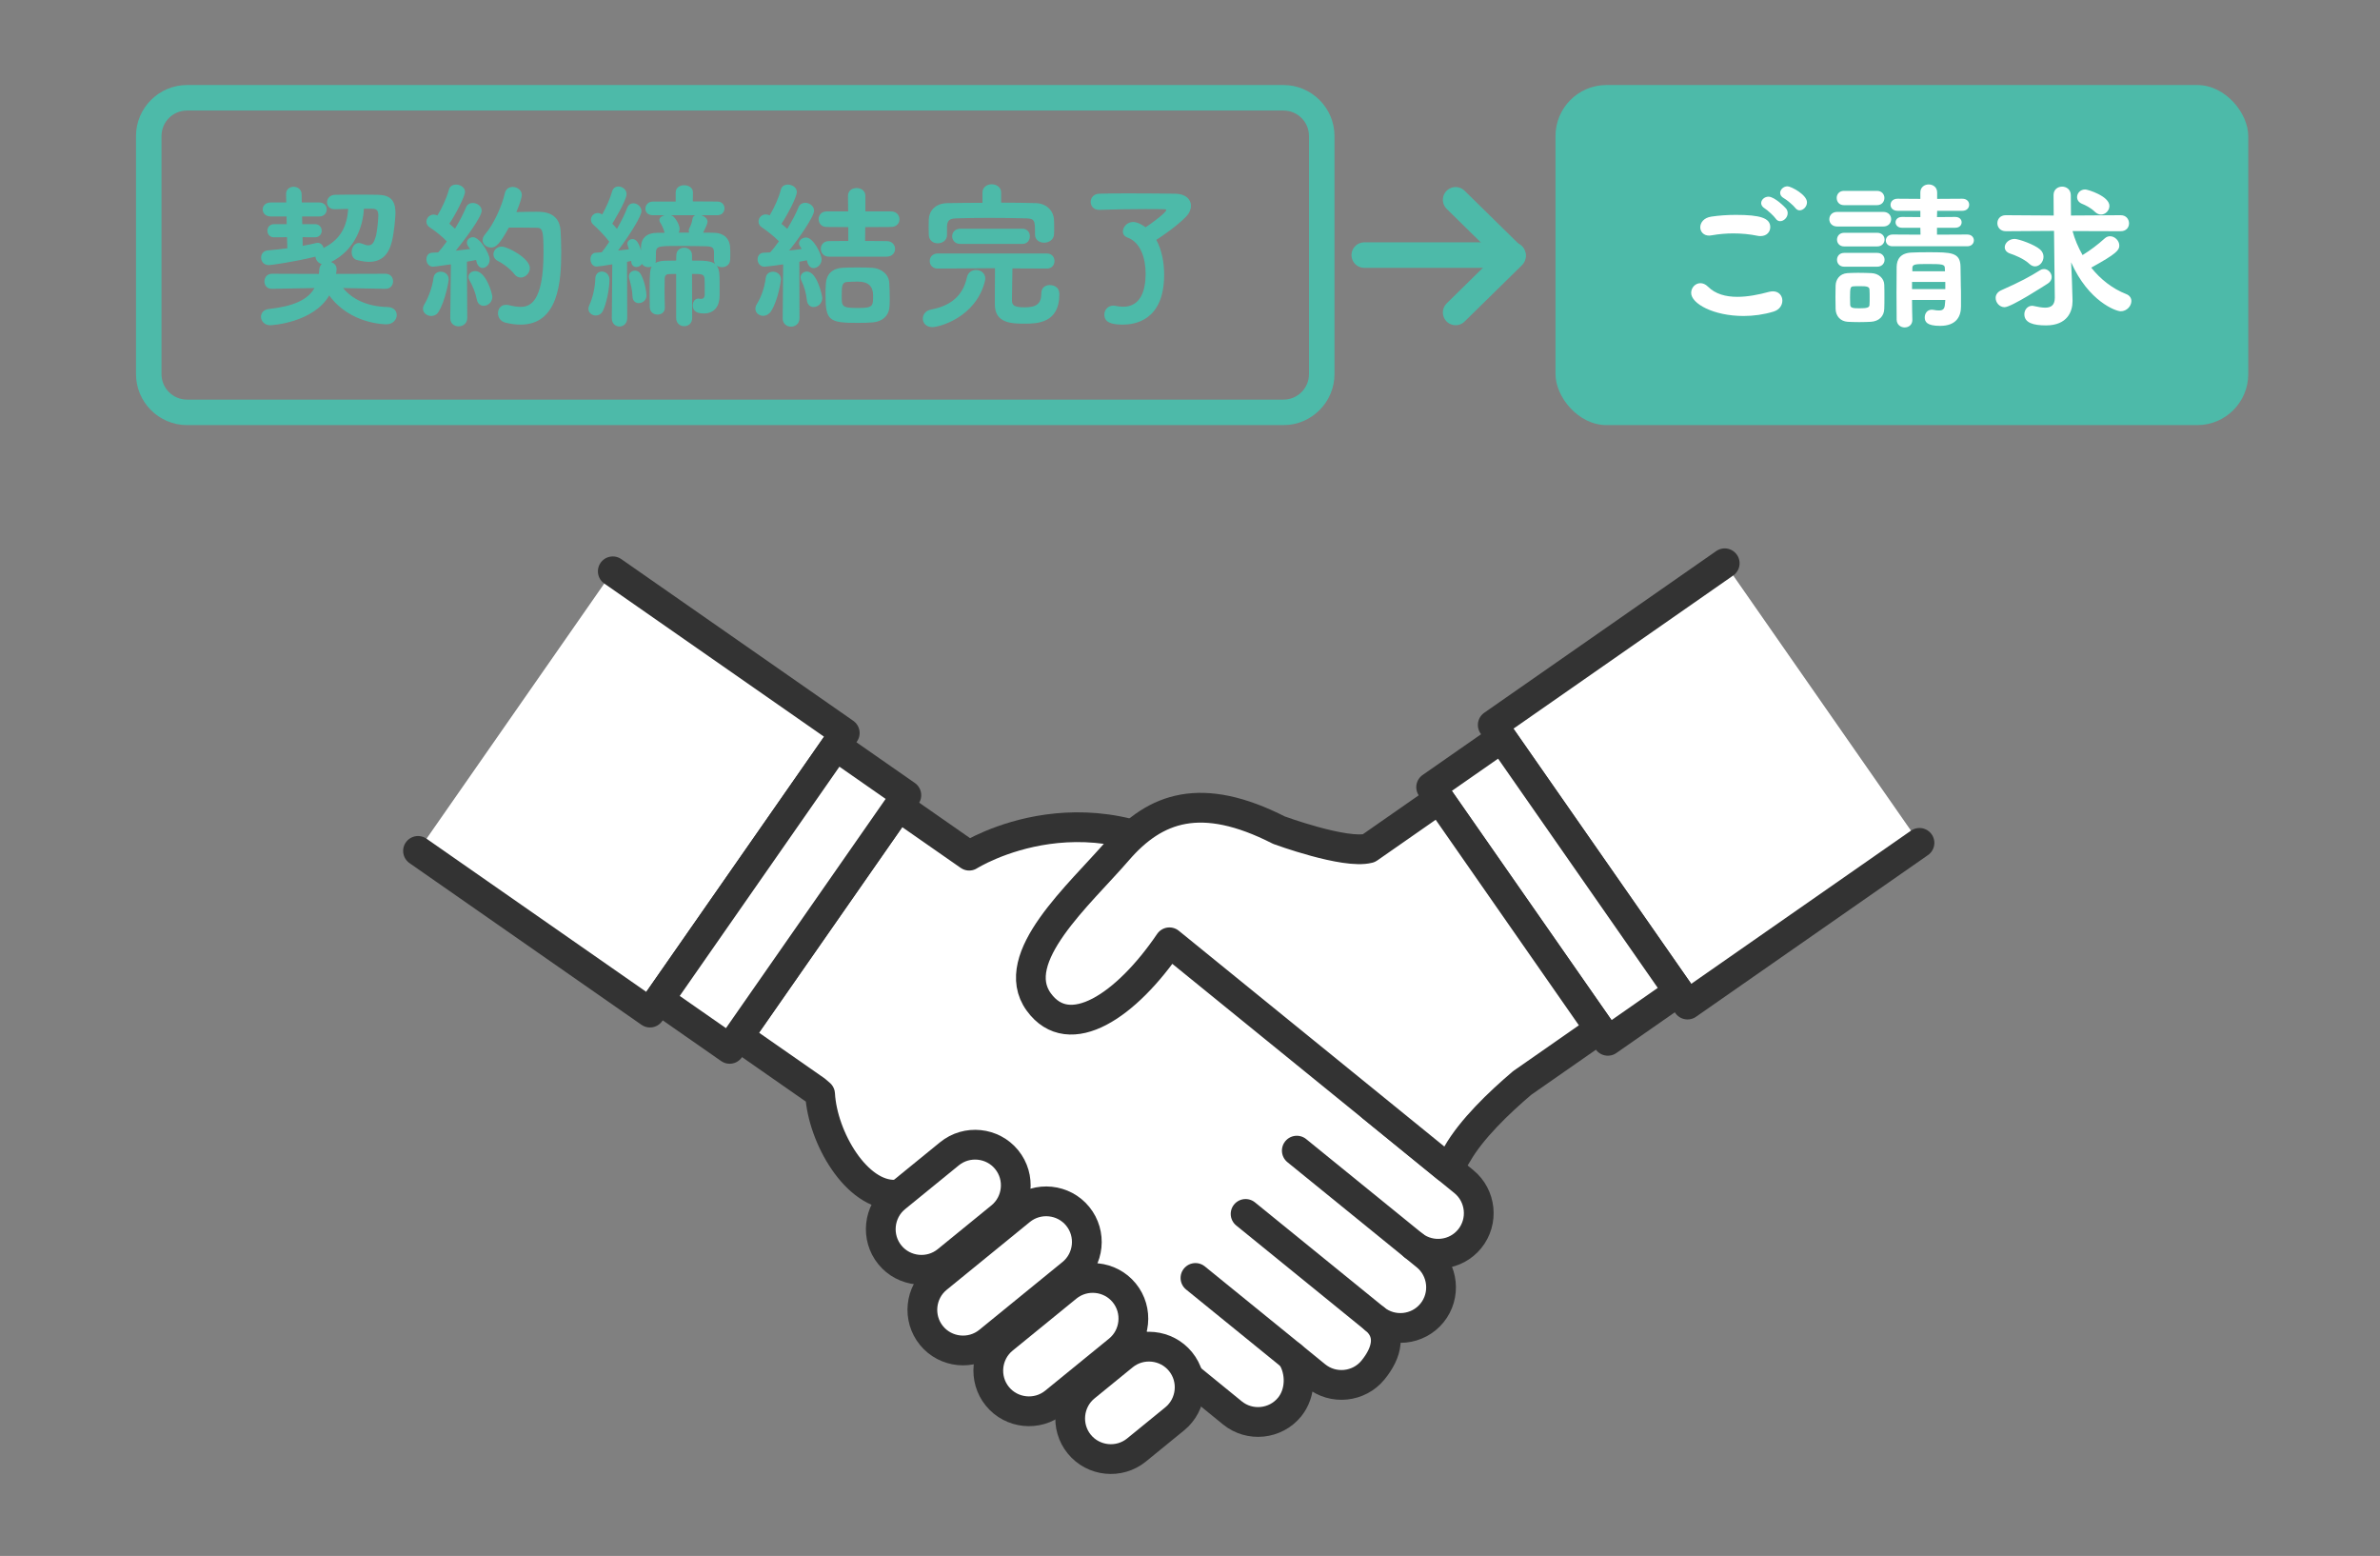 <?xml version="1.0" encoding="UTF-8"?><svg id="c" xmlns="http://www.w3.org/2000/svg" width="560" height="366" xmlns:xlink="http://www.w3.org/1999/xlink" viewBox="0 0 560 366"><rect x="0" y="0" width="560" height="366" fill="#808080" stroke="none"/><defs><symbol id="a" viewBox="0 0 497 326.719"><path d="M312.429,257.943l-21.548-17.562-35.338-52.907c-30.162-24.791-59.498-6.199-59.501-6.198l-16.62-11.581-37.695,54.097,1.58,1.101,16.621,11.581c.343.291.689.588,1.037.89.574,10.224,8.593,23.998,17.723,23.66l66.267,40.718,13.013,10.606c4.081,3.327,10.142,2.709,13.469-1.373l0-0c2.694-3.305,2.752-8.375.509-11.951l5.651,4.606c4.082,3.327,10.143,2.709,13.469-1.373,3.327-4.081,4.477-8.698.395-12.025,4.081,3.327,10.142,2.709,13.469-1.373,3.326-4.082,2.709-10.143-1.373-13.469l-2.924-2.383c4.074,3.062,9.92,2.389,13.167-1.595v-0c3.327-4.081,2.709-10.143-1.372-13.469Z" fill="#fff" stroke="#333" stroke-linecap="round" stroke-linejoin="round" stroke-width="7"/><polyline points="373.815 112.5 319.234 150.533 342.148 183.417 365.062 216.301 419.643 178.268" fill="#fff" stroke="#333" stroke-linecap="round" stroke-linejoin="round" stroke-width="7"/><polygon points="362.936 213.25 321.36 153.584 304.74 165.165 346.316 224.831 362.936 213.25" fill="#fff" stroke="#333" stroke-linecap="round" stroke-linejoin="round" stroke-width="7"/><polyline points="112.185 114.39 166.766 152.423 143.852 185.307 120.938 218.191 66.357 180.158" fill="#fff" stroke="#333" stroke-linecap="round" stroke-linejoin="round" stroke-width="7"/><polygon points="123.064 215.14 164.64 155.474 181.26 167.055 139.684 226.721 123.064 215.14" fill="#fff" stroke="#333" stroke-linecap="round" stroke-linejoin="round" stroke-width="7"/><path d="M310.89,251.427c3.302-5.782,9.725-11.974,15.284-16.693l16.621-11.581,1.58-1.101-37.695-54.097-16.62,11.581c-5.565,1.463-21.115-4.253-21.115-4.253-18.235-9.286-29.108-5.474-38.001,4.84-8.893,10.314-26.043,25.198-18.537,35.561,7.208,9.949,20.655.856,30.753-14.025l65.203,52.969.632-.533c.775-.945,1.426-1.846,1.896-2.669Z" fill="#fff" stroke="#333" stroke-linecap="round" stroke-linejoin="round" stroke-width="7"/><line x1="273.13" y1="250.662" x2="300.635" y2="273.006" fill="none" stroke="#333" stroke-linecap="round" stroke-linejoin="round" stroke-width="7"/><line x1="261.08" y1="265.549" x2="291.463" y2="290.232" fill="none" stroke="#333" stroke-linecap="round" stroke-linejoin="round" stroke-width="7"/><line x1="249.284" y1="280.612" x2="271.947" y2="299.023" fill="none" stroke="#333" stroke-linecap="round" stroke-linejoin="round" stroke-width="7"/><path d="M244.401,313.756l-8.983,7.322c-4.081,3.327-10.143,2.709-13.469-1.373l-0-0c-3.327-4.081-2.709-10.143,1.373-13.469l8.983-7.322c4.081-3.327,10.143-2.709,13.469,1.373l0.0 0c3.327,4.081,2.709,10.143-1.373,13.469Z" fill="#fff" stroke="#333" stroke-linecap="round" stroke-linejoin="round" stroke-width="7"/><path d="M231.164,297.595l-15.014,12.237c-4.081,3.327-10.143,2.709-13.469-1.373l-0-0c-3.327-4.081-2.709-10.143,1.373-13.469l15.014-12.237c4.081-3.327,10.143-2.709,13.469,1.373l0.0 0c3.327,4.081,2.709,10.143-1.373,13.469Z" fill="#fff" stroke="#333" stroke-linecap="round" stroke-linejoin="round" stroke-width="7"/><path d="M220.211,279.573l-19.575,15.954c-4.081,3.327-10.143,2.709-13.469-1.373l-0-0c-3.327-4.081-2.709-10.143,1.373-13.469l19.575-15.954c4.081-3.327,10.143-2.709,13.469,1.373l0.0 0c3.327,4.081,2.709,10.143-1.373,13.469Z" fill="#fff" stroke="#333" stroke-linecap="round" stroke-linejoin="round" stroke-width="7"/><path d="M203.493,266.249l-12.641,10.303c-4.081,3.327-10.143,2.709-13.469-1.373l-0-0c-3.327-4.081-2.709-10.143,1.373-13.469l12.641-10.303c4.081-3.327,10.143-2.709,13.469,1.373l0.0 0c3.327,4.081,2.709,10.143-1.373,13.469Z" fill="#fff" stroke="#333" stroke-linecap="round" stroke-linejoin="round" stroke-width="7"/><path d="M270,6c3.309,0,6,2.691,6,6v56c0,3.309-2.691,6-6,6H12c-3.309,0-6-2.691-6-6V12c0-3.309,2.691-6,6-6h258M270,0H12C5.4,0,0,5.4,0,12v56c0,6.6,5.4,12,12,12h258c6.6,0,12-5.4,12-12V12c0-6.6-5.4-12-12-12h0Z" fill="#4dbaa9"/><path d="M58.691,47.94l-9.97-.185c2.067,2.511,5.502,4.357,10.487,4.468,1.439.037,2.142.923,2.142,1.883,0,1.071-.887,2.179-2.438,2.179-.222,0-8.53,0-13.441-6.794-3.767,6.462-13.589,7.016-13.884,7.016-1.403,0-2.179-1.034-2.179-1.994,0-.849.591-1.662,1.735-1.809,6.02-.665,9.306-2.216,10.856-4.948l-10.007.185h-.037c-1.182,0-1.735-.85-1.735-1.735,0-.887.591-1.81,1.772-1.81l11.041.037c.037-.259.073-.554.073-.85.037-.665.259-1.145.591-1.477-.886-.222-1.403-.997-1.477-1.735-5.133,1.255-10.487,1.994-10.931,1.994-1.255,0-1.846-.886-1.846-1.772,0-.812.517-1.625,1.588-1.698,1.588-.148,3.139-.295,4.578-.48l-.073-2.622-3.028.037c-1.07,0-1.588-.775-1.588-1.551,0-.776.518-1.551,1.588-1.551h2.954l-.037-1.809h-3.729c-1.255,0-1.883-.812-1.883-1.662,0-.812.628-1.625,1.883-1.625h3.656l-.037-1.957v-.074c0-1.108.886-1.662,1.772-1.662.923,0,1.846.591,1.883,1.735l.037,1.957h4.136c1.145,0,1.735.812,1.735,1.625,0,.849-.591,1.662-1.735,1.662h-4.062l.037,1.809h2.954c1.107,0,1.624.775,1.624,1.551,0,.775-.517,1.551-1.624,1.551l-2.881-.037.037,2.031c1.107-.185,2.142-.406,3.064-.628.148-.037.296-.074.443-.074.738,0,1.293.591,1.403,1.218,4.062-2.068,5.502-5.096,5.798-9.194-.96,0-2.031.074-3.176.074h-.037c-1.182,0-1.772-.812-1.772-1.625,0-.849.628-1.735,1.883-1.772,1.957-.037,3.582-.037,5.17-.037,1.551,0,3.102,0,4.838.037,2.88.037,4.209,1.182,4.209,4.284,0,.997-.295,4.468-.85,6.757-.738,2.954-2.363,4.727-5.354,4.727-.85,0-1.81-.147-2.918-.443-.812-.222-1.182-1.034-1.182-1.846,0-1.034.628-2.142,1.699-2.142.259,0,.517.074.812.185.591.258,1.033.369,1.403.369.923,0,1.329-.665,1.735-1.994.369-1.182.628-4.32.628-4.985,0-1.292-.443-1.625-1.478-1.625h-1.92c-.222,4.209-2.142,9.749-7.718,12.518.702.258,1.292.812,1.292,1.662v.148l-.11.997,11.595-.037c1.219,0,1.81.886,1.81,1.772s-.591,1.772-1.772,1.772h-.037Z" fill="#4dbaa9"/><path d="M69.48,54.329c-.997,0-1.958-.702-1.958-1.699,0-.332.111-.665.333-1.034.96-1.625,1.883-4.099,2.142-6.204.11-.997.886-1.477,1.698-1.477.924,0,1.884.627,1.884,1.809,0,.37-.775,5.022-2.4,7.644-.406.665-1.071.96-1.698.96ZM73.948,54.809l.147-12.629c-3.397.48-3.914.554-4.21.554-1.033,0-1.551-.886-1.551-1.736,0-.775.443-1.514,1.33-1.551.405,0,.923-.037,1.439-.074.628-.702,1.329-1.588,2.031-2.585-1.071-1.182-2.954-2.622-3.951-3.25-.591-.369-.85-.886-.85-1.403,0-.849.739-1.662,1.699-1.662.295,0,.591.074.886.222.997-1.588,2.179-4.099,2.695-6.056.222-.849.924-1.218,1.699-1.218.997,0,2.104.665,2.104,1.699,0,1.034-2.289,5.465-3.692,7.496l1.329,1.182c1.108-1.81,2.031-3.619,2.585-4.985.296-.775.96-1.071,1.588-1.071,1.034,0,2.104.739,2.104,1.81,0,1.587-4.209,7.09-6.093,9.416l3.397-.406-.296-.369c-.332-.406-.479-.775-.479-1.108,0-.738.665-1.292,1.44-1.292,1.551,0,3.914,3.804,3.914,5.281,0,1.145-.85,1.957-1.662,1.957-.554,0-1.107-.406-1.403-1.33-.036-.185-.073-.369-.147-.554-.48.111-1.219.258-2.142.406l.074,13.256c0,1.292-1.034,1.957-2.031,1.957s-1.957-.627-1.957-1.92v-.037ZM80.188,50.415c-.295-1.551-1.034-3.287-1.661-4.357-.186-.333-.296-.628-.296-.923,0-.812.738-1.366,1.588-1.366,2.548,0,4.025,5.354,4.025,6.019,0,1.33-1.034,2.142-2.031,2.142-.738,0-1.44-.443-1.625-1.514ZM83.549,38.229c-1.034,0-1.994-.738-1.994-1.735,0-.406.147-.849.554-1.329,2.142-2.511,3.988-6.721,4.69-9.749.221-.997,1.033-1.44,1.846-1.44,1.034,0,2.142.739,2.142,1.92,0,.295-.295,1.698-1.292,3.988,1.44-.037,3.176-.074,4.652-.074,1.699,0,5.502.037,5.761,4.542.074,1.255.147,3.028.147,4.948,0,6.794-.628,17.06-9.563,17.06-1.145,0-2.326-.147-3.619-.48-1.145-.295-1.698-1.255-1.698-2.215,0-.997.628-1.957,1.883-1.957.222,0,.443,0,.702.074,1.033.258,1.957.406,2.732.406,2.142,0,5.391-1.034,5.391-12.703,0-4.985-.147-5.908-1.551-5.908-1.698-.037-4.542-.037-6.609-.037-2.031,3.693-2.954,4.689-4.173,4.689ZM89.051,44.506c-.923-1.182-2.474-2.4-3.877-3.102-.738-.369-1.071-.997-1.071-1.588,0-.923.775-1.809,1.957-1.809,1.366,0,6.61,2.732,6.61,5.059,0,1.219-1.071,2.216-2.142,2.216-.518,0-1.071-.222-1.478-.775Z" fill="#4dbaa9"/><path d="M108.191,54.218c-.887,0-1.736-.628-1.736-1.551,0-.259.037-.517.185-.812.775-1.662,1.403-4.247,1.44-6.388.037-1.071.775-1.588,1.551-1.588.85,0,1.772.665,1.772,1.92,0,2.104-.701,5.649-1.551,7.348-.369.739-1.034,1.071-1.661,1.071ZM127.098,44.433l-1.625.037c-.738,0-1.071.369-1.071,1.145,0,.886-.037,1.809-.037,2.695,0,1.292.037,2.585.074,3.988v.074c0,1.108-.85,1.625-1.735,1.625-.887,0-1.772-.554-1.81-1.698-.037-1.366-.037-2.77-.037-4.247,0-3.804.111-4.727.48-5.354-.259.111-.518.148-.775.148-.628,0-1.219-.259-1.515-.775-.295.48-.812.738-1.329.738-.591,0-1.145-.406-1.182-1.255v-.185l-.997.221.037,13.22c0,1.33-.923,1.994-1.81,1.994-.923,0-1.81-.665-1.81-1.957v-.037l.111-12.629c-1.699.295-3.36.517-3.692.517-.961,0-1.44-.886-1.44-1.735,0-.739.406-1.477,1.219-1.514.406,0,.923-.074,1.439-.111.555-.702,1.182-1.551,1.772-2.474-.923-1.292-2.917-3.286-3.692-3.951-.443-.369-.628-.812-.628-1.255,0-.812.702-1.551,1.588-1.551.333,0,.702.111,1.034.333h.037c.886-1.588,1.883-3.767,2.326-5.428.222-.775.812-1.145,1.477-1.145.924,0,1.921.702,1.921,1.772,0,1.551-3.323,6.905-3.36,6.979.406.406.775.812,1.107,1.218.997-1.809,1.92-3.582,2.4-4.948.295-.738.85-1.071,1.44-1.071.923,0,1.92.775,1.92,1.847,0,1.107-2.438,5.132-5.502,9.268l2.548-.295c-.369-1.107-.369-1.218-.369-1.255,0-.738.591-1.145,1.219-1.145.701,0,1.402.554,1.994,2.659v-.85c.073-1.957,1.218-3.25,3.803-3.286h1.735c-.036-.037-.036-.111-.036-.185-.186-.739-.591-1.625-.961-2.179-.147-.222-.221-.443-.221-.628,0-.554.554-.96,1.218-1.145h-2.732c-1.219,0-1.772-.739-1.772-1.514,0-.849.628-1.699,1.772-1.699h5.354v-2.142c0-1.145.997-1.699,1.994-1.699,1.034,0,2.067.554,2.067,1.699v.037l-.036,2.068,5.797.037c1.108,0,1.662.812,1.662,1.588,0,.812-.554,1.625-1.662,1.625h-3.767c.775.258,1.44.812,1.44,1.551,0,.443-.48,1.44-.997,2.474l-.037.074c.96,0,1.847,0,2.659.037,2.03.037,3.618,1.218,3.692,3.545.037.48.037.997.037,1.477,0,.443,0,.923-.037,1.366-.074,1.145-.997,1.699-1.92,1.699-.443,0-.887-.111-1.256-.37.406.517.628,1.256.665,2.327.037.738.037,1.551.037,2.363v2.363c0,2.326-1.108,4.209-3.73,4.209-2.289,0-2.584-1.108-2.584-1.92,0-.812.479-1.587,1.292-1.587.11,0,.222,0,.332.037.111.037.222.037.333.037.406,0,.849-.222.849-1.071,0-2.807,0-2.88-.036-3.619-.074-1.182-.702-1.182-2.954-1.182l.036,10.339c0,1.33-.923,1.958-1.883,1.958-.923,0-1.883-.628-1.883-1.958v-10.339ZM116.832,49.787c-.037-1.44-.406-2.88-.812-4.394-.037-.148-.037-.295-.037-.406,0-.812.701-1.33,1.403-1.33.517,0,1.07.259,1.366.812.997,1.736,1.366,4.32,1.366,5.022,0,1.145-.923,1.81-1.81,1.81-.738,0-1.44-.48-1.477-1.514ZM136.292,42.106c-.185-.258-.296-.554-.296-.96v-1.81c-.037-.997-.295-1.366-1.846-1.403-1.293-.037-3.914-.074-6.241-.074-5.428,0-5.575,0-5.575,2.068,0,1.551-.037,1.736-.111,1.92.591-.333,1.403-.517,2.438-.517.812,0,1.625-.037,2.438-.037l.036-1.218c0-1.219.924-1.81,1.847-1.81s1.847.591,1.847,1.81v1.218c2.621,0,4.431,0,5.465.812ZM130.162,34.721c-.074-.147-.111-.332-.111-.48,0-.185.037-.369.148-.554.332-.591.628-1.403.738-2.216.074-.443.332-.702.665-.849h-5.724c.222.074.406.185.554.295.85.812,1.477,2.179,1.477,2.954,0,.332-.073.591-.222.849h2.475Z" fill="#4dbaa9"/><path d="M147.587,54.292c-.961,0-1.847-.665-1.847-1.662,0-.332.11-.738.369-1.145,1.034-1.662,1.81-3.988,2.068-6.093.11-.997.886-1.477,1.698-1.477.923,0,1.883.627,1.883,1.809,0,.259-.664,4.948-2.363,7.533-.479.702-1.145,1.034-1.809,1.034ZM152.165,54.846l.111-12.666c-2.29.37-4.284.554-4.395.554-1.071,0-1.625-.886-1.625-1.736,0-.775.48-1.514,1.403-1.551.443,0,.96-.037,1.551-.074.665-.702,1.366-1.625,2.068-2.622-1.256-1.256-3.139-2.696-3.988-3.25-.591-.369-.812-.886-.812-1.403,0-.85.702-1.662,1.699-1.662.258,0,.591.074.923.221.997-1.625,2.142-4.099,2.622-6.019.185-.849.923-1.218,1.661-1.218.997,0,2.104.665,2.104,1.735,0,1.145-2.067,5.17-3.618,7.496.443.369.96.775,1.366,1.182,1.07-1.772,2.031-3.545,2.622-5.022.295-.775.96-1.108,1.624-1.108.997,0,2.068.776,2.068,1.847,0,1.44-3.767,6.794-5.871,9.379,1.107-.111,2.142-.258,2.954-.369-.518-.812-.628-.96-.628-1.292,0-.812.812-1.403,1.661-1.403,1.699,0,3.656,3.915,3.656,5.133,0,1.219-.997,2.068-1.884,2.068-1.218,0-1.514-1.477-1.588-1.846-.442.111-1.07.222-1.772.333l.037,13.293c0,1.329-.997,1.994-1.994,1.994s-1.957-.665-1.957-1.958v-.037ZM157.852,50.599c-.147-1.514-.664-3.36-1.218-4.431-.185-.333-.259-.628-.259-.923,0-.812.701-1.366,1.477-1.366,2.438,0,3.619,5.761,3.619,6.204,0,1.33-1.07,2.142-2.031,2.142-.738,0-1.477-.48-1.588-1.625ZM163.021,40.371c-1.255,0-1.883-.923-1.883-1.846,0-.887.628-1.81,1.883-1.81l4.579-.037v-3.25l-5.133-.037c-1.219,0-1.847-.923-1.847-1.847,0-.886.628-1.809,1.847-1.809h5.096l-.037-3.656c0-1.255.997-1.846,2.031-1.846s2.067.627,2.067,1.846v3.656h6.02c1.329,0,1.994.923,1.994,1.846s-.665,1.81-1.994,1.81l-6.056.037-.037,3.25,5.059.037c1.329,0,1.994.923,1.994,1.846,0,.886-.665,1.81-1.994,1.81h-13.589ZM173.25,55.843c-.997.074-2.215.11-3.471.11-6.684,0-7.533-.554-7.533-6.425,0-.96,0-1.92.074-2.843.147-2.179,1.514-3.545,3.877-3.693,1.034-.074,2.289-.074,3.545-.074s2.475,0,3.471.074c2.031.111,3.915,1.44,4.025,3.545.074,1.255.11,2.4.11,3.545,0,.591,0,1.219-.036,1.81-.074,2.215-1.44,3.729-4.062,3.951ZM169.89,46.242c-.886,0-1.735.037-2.437.074-1.33.037-1.403.85-1.403,3.324,0,2.437,0,2.806,3.804,2.806,3.581,0,3.581-.406,3.581-2.991q0-3.212-3.545-3.212Z" fill="#4dbaa9"/><path d="M187.387,56.95c-1.514,0-2.253-.997-2.253-1.994,0-.923.628-1.883,1.921-2.142,5.724-1.034,7.754-4.32,8.456-7.57.258-1.182,1.182-1.735,2.142-1.735,1.107,0,2.179.738,2.179,1.994,0,.185-.037.369-.074.591-2.142,8.641-10.856,10.856-12.37,10.856ZM203.561,27.668c2.732,0,5.502.037,8.16.111,2.585.074,4.21,1.846,4.284,4.025.036.591.036,1.292.036,1.994,0,.48,0,.96-.036,1.329-.074,1.292-1.219,1.957-2.327,1.957-1.07,0-2.142-.628-2.142-1.883v-.074c0-3.212,0-3.729-2.179-3.767-2.843-.074-5.834-.111-8.788-.111-2.585,0-5.096.037-7.422.111-1.81.037-2.216.48-2.327,1.92v2.031c0,1.219-1.07,1.92-2.178,1.92-1.034,0-2.068-.628-2.105-2.031,0-.517-.037-1.108-.037-1.735,0-.628.037-1.292.037-1.883.074-1.846,1.403-3.767,4.432-3.803,2.695-.037,5.428-.074,8.197-.074v-2.4c0-1.292,1.107-1.957,2.179-1.957,1.107,0,2.216.665,2.216,1.957v2.363ZM206.219,43.14c-.037,2.474-.11,5.871-.11,7.237,0,1.145.037,1.92,2.917,1.92,2.732,0,3.988-.739,3.988-3.287,0-1.366.96-1.957,1.994-1.957.332,0,2.252.074,2.252,2.179,0,6.757-5.17,6.905-8.123,6.905-3.065,0-7.054-.074-7.054-4.505,0-.701,0-5.428.037-8.53h-1.883l-11.595.074c-1.256,0-1.884-.886-1.884-1.772s.628-1.772,1.884-1.772h25.7c1.182,0,1.772.886,1.772,1.772s-.591,1.772-1.772,1.772l-8.124-.037ZM193.96,37.379c-1.256,0-1.921-.886-1.921-1.809,0-.887.665-1.772,1.921-1.772h14.585c1.182,0,1.773.886,1.773,1.772,0,.923-.592,1.809-1.773,1.809h-14.585Z" fill="#4dbaa9"/><path d="M241.918,44.58c0,11.004-7.09,11.779-9.785,11.779-2.881,0-4.284-.665-4.284-2.363,0-1.034.775-2.104,2.105-2.104.221,0,.405.037.627.074.591.111,1.146.185,1.699.185,4.024,0,5.28-3.692,5.28-7.754,0-3.508-1.107-7.385-4.283-8.53-.739-.258-1.071-.812-1.071-1.403,0-1.071,1.034-2.252,2.4-2.252.332,0,1.329.074,2.954,1.255,1.256-.812,4.837-3.471,4.837-4.025,0-.148-.11-.222-.369-.222-1.403-.037-2.991-.037-4.689-.037-3.619,0-7.606.074-10.635.185h-.11c-1.293,0-1.957-.923-1.957-1.883,0-.923.664-1.883,2.03-1.92,1.994-.074,4.653-.074,7.423-.074,3.766,0,7.754.037,10.449.074,2.438.037,3.693,1.33,3.693,2.843,0,.812-.369,1.736-1.145,2.548-1.921,1.994-5.354,4.431-7.017,5.465,1.293,2.363,1.847,5.391,1.847,8.161Z" fill="#4dbaa9"/><rect x="334" width="163" height="80" rx="12" ry="12" fill="#4dbaa9"/><path d="M378.256,54.329c-7.09,0-12.334-2.917-12.334-5.428,0-1.219.961-2.29,2.179-2.29.555,0,1.182.222,1.81.85,1.699,1.699,4.136,2.363,6.868,2.363,2.363,0,4.948-.48,7.496-1.182.333-.074.628-.111.887-.111,1.403,0,2.216,1.034,2.216,2.179,0,1.034-.628,2.142-2.068,2.585-2.289.701-4.727,1.034-7.053,1.034ZM382.244,35.533c-.222,0-.48,0-.739-.074-1.81-.37-3.729-.554-5.649-.554-1.698,0-3.397.148-5.059.443-.222.037-.443.074-.628.074-1.366,0-2.104-.96-2.104-1.957,0-1.071.812-2.252,2.621-2.511,1.699-.258,3.729-.406,5.761-.406,5.724,0,8.087.739,8.087,2.88,0,1.108-.812,2.105-2.289,2.105ZM385.789,31.397c-.333-.517-1.957-2.031-2.549-2.363-.59-.369-.849-.812-.849-1.255,0-.776.775-1.514,1.735-1.514,1.44,0,3.951,2.548,4.136,2.807.259.332.369.701.369,1.071,0,.997-.886,1.883-1.772,1.883-.406,0-.775-.185-1.07-.628ZM390.404,28.886c-.369-.517-2.067-1.957-2.658-2.252-.628-.332-.887-.812-.887-1.255,0-.775.775-1.551,1.735-1.551.812,0,4.579,1.957,4.579,3.766,0,.997-.85,1.883-1.735,1.883-.369,0-.738-.185-1.034-.591Z" fill="#fff"/><path d="M400.276,33.281c-1.218,0-1.846-.85-1.846-1.699,0-.886.628-1.735,1.846-1.735h10.856c1.219,0,1.847.849,1.847,1.698,0,.886-.628,1.736-1.847,1.736h-10.856ZM408.216,55.695c-.775.037-1.772.074-2.77.074s-1.957-.037-2.695-.074c-1.699-.111-2.807-1.329-2.844-3.028,0-.923-.037-1.883-.037-2.807,0-.96.037-1.846.037-2.659.037-1.403.887-2.806,2.77-2.954.702-.037,1.588-.074,2.511-.074,1.108,0,2.29.037,3.139.074,1.736.074,2.991,1.256,3.028,2.733.037.849.037,1.846.037,2.843s0,1.994-.037,2.806c-.037,1.772-1.255,2.954-3.139,3.065ZM401.864,28.259c-1.145,0-1.698-.85-1.698-1.699,0-.812.554-1.662,1.698-1.662h7.792c1.145,0,1.735.849,1.735,1.662,0,.849-.591,1.699-1.735,1.699h-7.792ZM401.938,37.97c-1.145,0-1.698-.812-1.698-1.588,0-.812.554-1.625,1.698-1.625h7.755c1.145,0,1.735.812,1.735,1.588,0,.812-.591,1.625-1.735,1.625h-7.755ZM401.938,42.734c-1.145,0-1.698-.812-1.698-1.625,0-.812.554-1.625,1.698-1.625h7.755c1.145,0,1.735.812,1.735,1.625,0,.812-.591,1.625-1.735,1.625h-7.755ZM407.921,49.935c0-.628,0-1.256-.037-1.772,0-.775-.702-.85-2.29-.85-.517,0-1.07,0-1.402.037-.776.037-.887.185-.887,2.622,0,.591.037,1.219.037,1.772.073.702.664.775,2.179.775,1.698,0,2.363-.147,2.363-.812.037-.517.037-1.145.037-1.772ZM413.312,37.934c-1.07,0-1.588-.665-1.588-1.367s.554-1.403,1.625-1.403l6.536.037-.037-1.625h-4.32c-.997,0-1.514-.628-1.514-1.292,0-.628.517-1.255,1.514-1.255l4.32.037v-1.477h-5.354c-1.107,0-1.661-.702-1.661-1.403,0-.738.554-1.44,1.661-1.44l5.354.037v-1.514c0-1.255.997-1.883,1.957-1.883.997,0,1.994.628,1.994,1.883v1.514l5.908-.037c1.107,0,1.625.702,1.625,1.403,0,.738-.518,1.44-1.625,1.44h-5.908l-.037,1.477,4.283-.037c1.034,0,1.515.627,1.515,1.255,0,.665-.48,1.292-1.515,1.292h-4.283v1.625l7.127-.037c1.034,0,1.551.701,1.551,1.366,0,.702-.517,1.403-1.551,1.403h-17.577ZM425.719,50.562h-7.828c0,1.625.037,3.213.074,4.653v.037c0,1.182-.887,1.772-1.81,1.772-.924,0-1.847-.628-1.884-1.81,0-1.994-.037-4.136-.037-6.277,0-2.105.037-4.247.037-6.167.037-1.735.85-3.25,3.508-3.36,1.367-.074,2.659-.074,3.988-.074,5.28,0,7.459,0,7.533,3.36,0,.517.037,3.508.074,4.69.036.627.036,1.477.036,2.326v2.4c0,2.252-1.033,4.542-4.911,4.542-3.139,0-3.618-.96-3.618-1.994,0-.923.591-1.81,1.661-1.81.111,0,.222,0,.369.037.555.11.961.147,1.33.147,1.182,0,1.366-.591,1.439-1.994l.037-.48ZM425.719,46.315h-7.828v1.699h7.828v-1.699ZM425.608,43.066c0-.923-.702-.96-4.025-.96-2.88,0-3.618,0-3.618.96v.739h7.681l-.037-.739Z" fill="#fff"/><path d="M439.668,52.261c-1.182,0-2.104-1.071-2.104-2.179,0-.702.406-1.403,1.329-1.81,4.431-1.957,6.684-3.175,9.157-4.727.296-.185.628-.258.887-.258.997,0,1.81.923,1.81,1.883,0,.554-.259,1.108-.887,1.514-.701.443-8.604,5.576-10.191,5.576ZM451.3,34.314l-11.337.074c-1.329,0-1.993-.96-1.993-1.883,0-.96.664-1.883,1.993-1.883l11.263.074-.036-4.764v-.037c0-1.33.996-1.994,2.03-1.994.997,0,2.031.665,2.031,2.031l.037,4.764,11.705-.074c1.293,0,1.957.96,1.957,1.92,0,.923-.628,1.847-1.957,1.847l-11.336-.037c.517,1.92,1.329,3.84,2.363,5.649,1.883-1.182,3.434-2.326,5.243-3.951.369-.333.812-.48,1.219-.48,1.107,0,2.179,1.034,2.179,2.178,0,1.071-.554,1.883-6.61,5.207,2.179,2.733,4.985,4.948,8.198,6.204.886.332,1.255.997,1.255,1.662,0,1.145-1.07,2.4-2.511,2.4-1.107,0-7.569-2.289-11.669-11.521l.186,4.136.147,4.837v.185c0,2.363-1.182,5.687-6.241,5.687-3.027,0-5.096-.627-5.096-2.622,0-.997.702-1.994,1.847-1.994.147,0,.296.037.48.074.849.185,1.772.369,2.548.369,1.292,0,2.289-.48,2.289-2.327v-.074l-.185-15.657ZM445.502,42.069c-1.292-1.219-3.545-2.105-4.468-2.4s-1.329-.886-1.329-1.514c0-.96.997-1.957,2.326-1.957.923,0,4.727,1.33,6.019,2.511.555.517.776,1.107.776,1.698,0,1.182-.924,2.253-1.994,2.253-.443,0-.887-.185-1.33-.591ZM460.9,29.81c-.923-.923-2.289-1.588-2.954-1.846-.849-.333-1.219-.96-1.219-1.588,0-.923.739-1.81,1.921-1.81.554,0,5.687,1.551,5.687,3.877,0,1.071-.924,2.031-1.994,2.031-.48,0-.96-.221-1.44-.665Z" fill="#fff"/><polyline points="310.5 53.5 324 40.25 310.5 27" fill="none" stroke="#4dbaa9" stroke-linecap="round" stroke-linejoin="round" stroke-width="6"/><line x1="324" y1="40.008" x2="289" y2="40.008" fill="none" stroke="#4dbaa9" stroke-linecap="round" stroke-miterlimit="10" stroke-width="6"/></symbol></defs><g id="d"><rect width="560" height="366" fill="#fff" opacity="0"/><use width="497" height="326.719" transform="translate(32 20)" xlink:href="#a"/></g></svg>